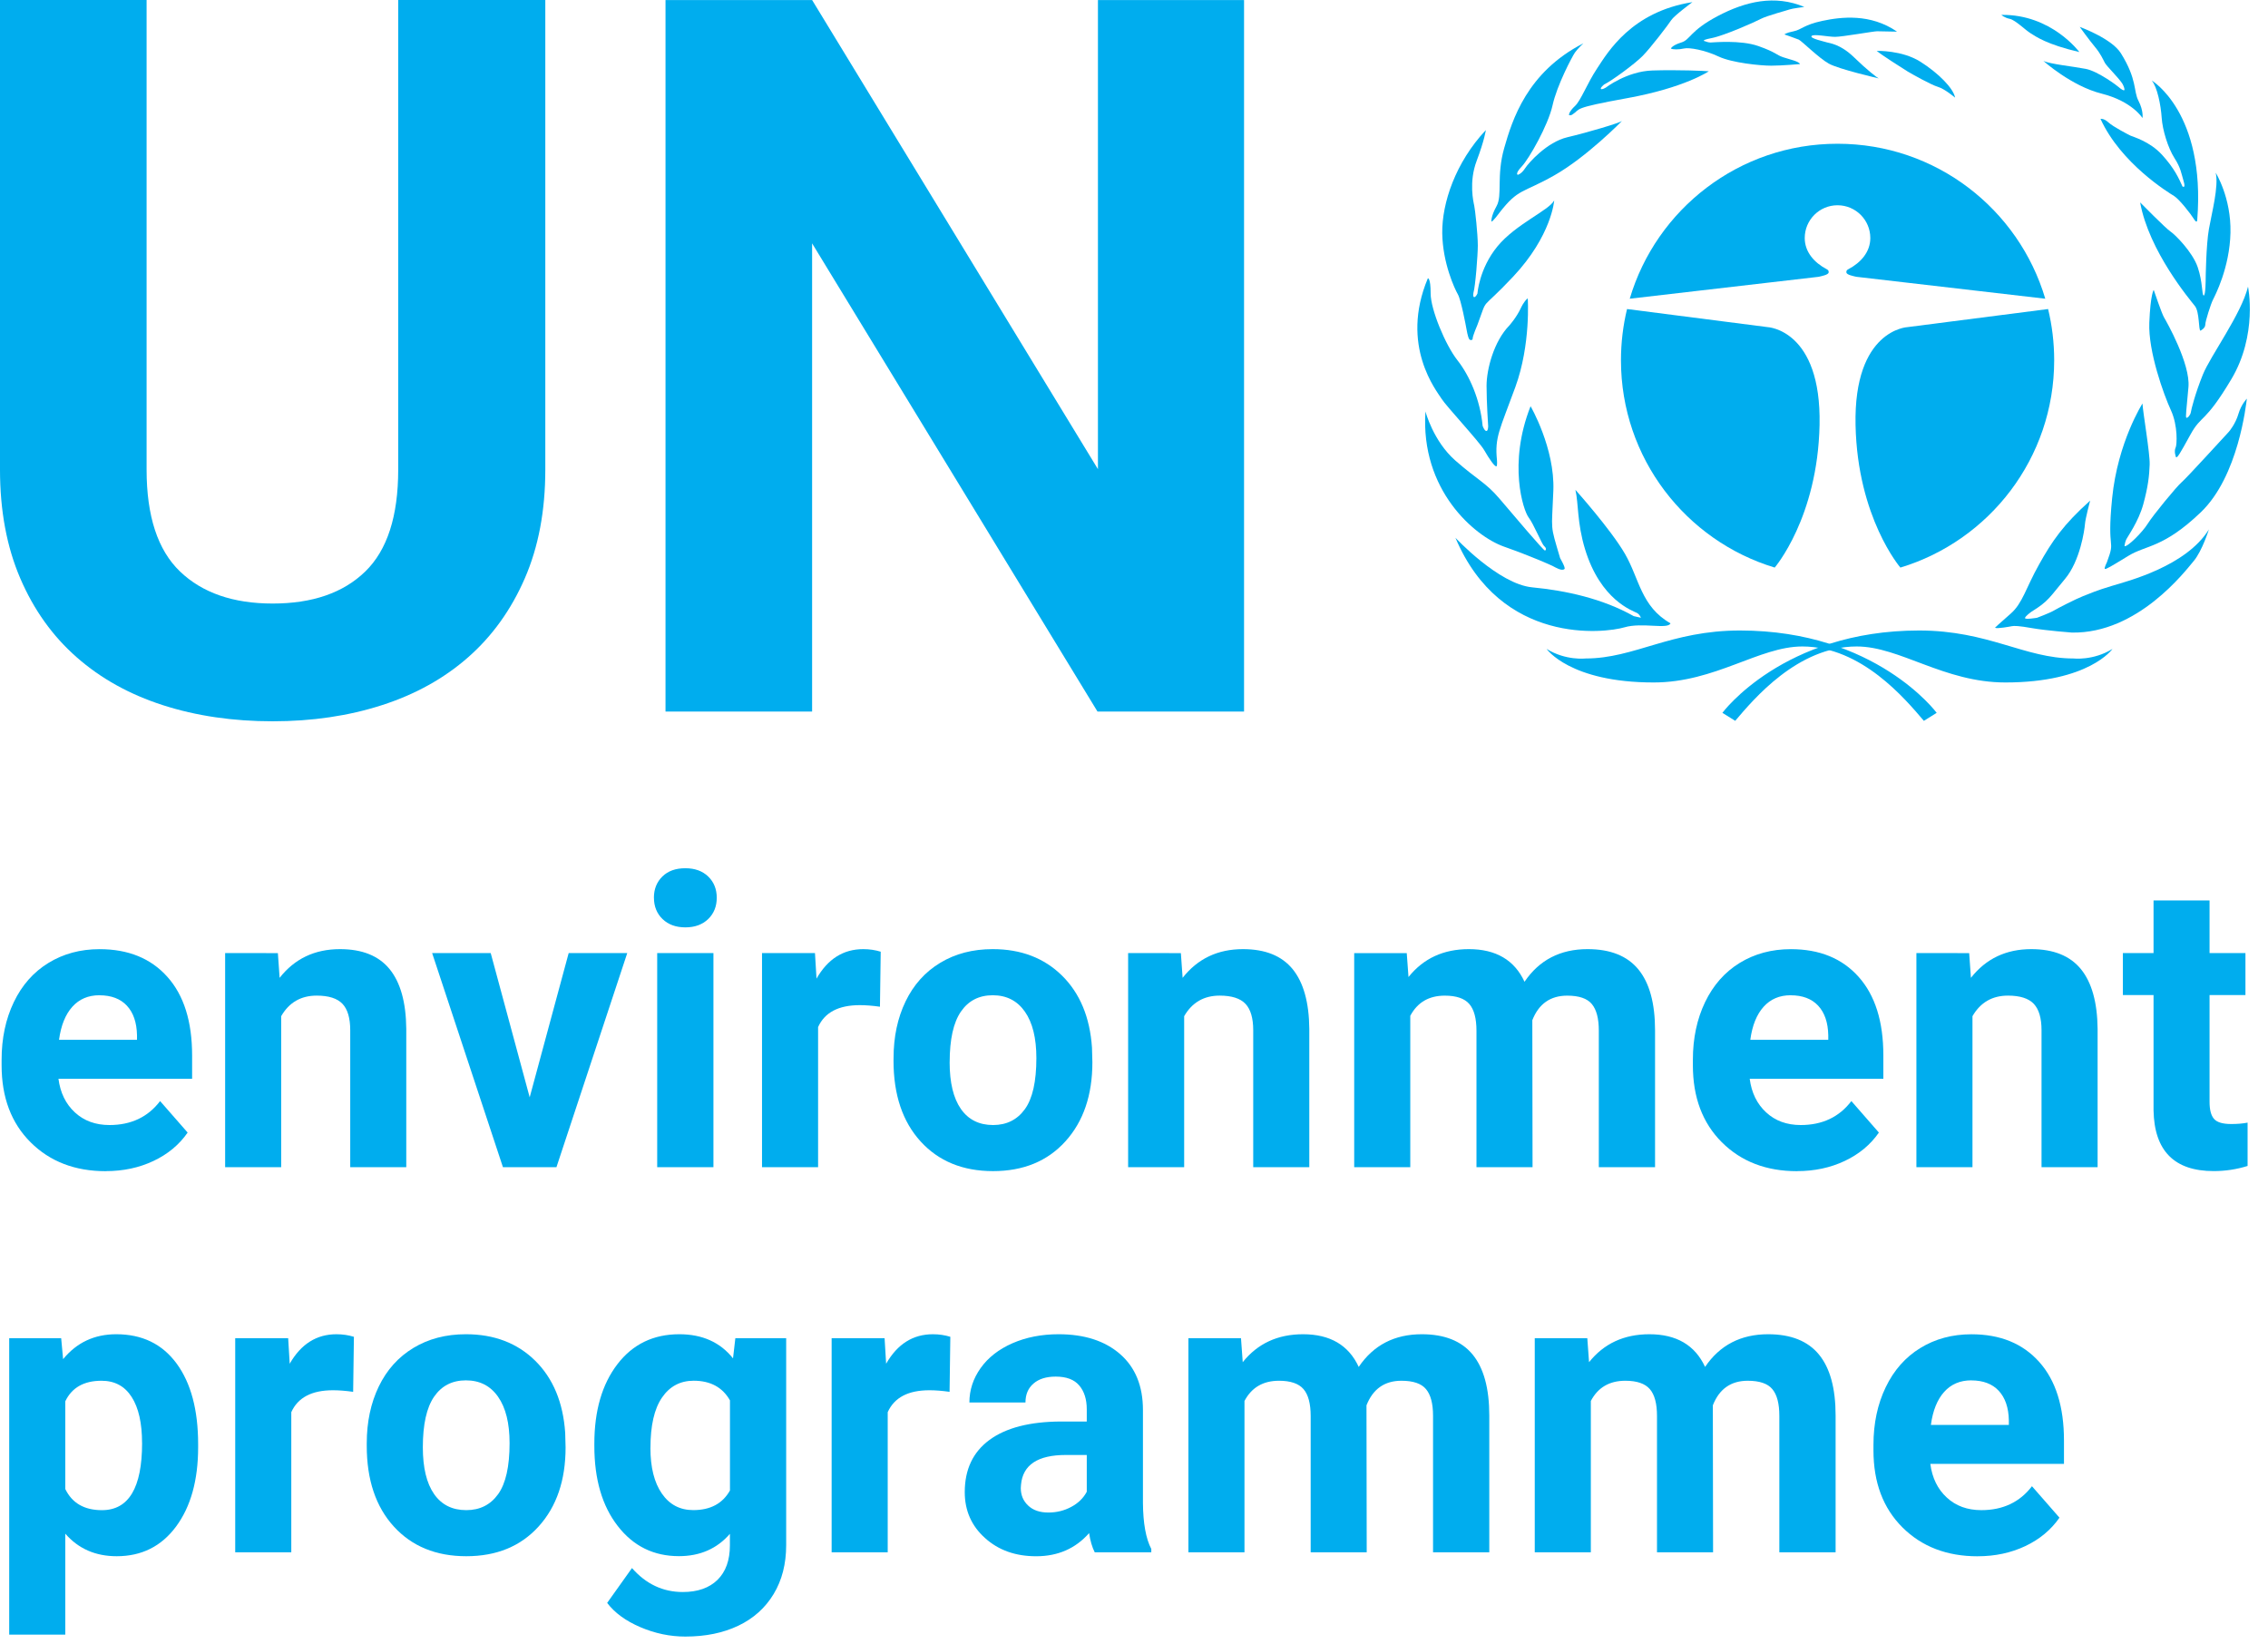 <svg height="50" viewBox="0 0 69 50" width="69" xmlns="http://www.w3.org/2000/svg"><g fill="#00adee"><path d="m53.993 17.266c-2.707-.818-4.678-3.332-4.678-6.306 0-.537.064-1.059.185-1.559l4.276.55s1.641.073 1.581 2.979c-.059 2.821-1.365 4.336-1.365 4.336"/><path d="m57.816 17.266c2.707-.818 4.679-3.332 4.679-6.306 0-.537-.064-1.059-.185-1.559l-4.277.55s-1.641.073-1.581 2.979c.059 2.821 1.364 4.336 1.364 4.336"/><path d="m55.904 6.244c.551 0 .997.447.997.997 0 .428-.295.749-.652.939-.043.023-.084.043-.075.11.009.072.213.109.301.13l5.749.667c-.807-2.726-3.329-4.714-6.317-4.714h-.008c-2.988 0-5.51 1.989-6.317 4.714l5.749-.667c.088-.021.292-.059.302-.13.009-.067-.033-.087-.075-.11-.357-.19-.652-.511-.652-.939 0-.55.446-.997.997-.997"/><path d="m58.531 21.928.389-.243s-1.848-2.505-5.983-2.505c-2.115 0-3.21.851-4.693.851 0 0-.609.073-1.192-.291 0 0 .705 1.021 3.258 1.021 1.873 0 3.21-1.095 4.523-1.095 1.8 0 3.137 1.605 3.697 2.262"/><path d="m52.791 21.928-.39-.243s1.849-2.505 5.983-2.505c2.116 0 3.21.851 4.693.851 0 0 .608.073 1.192-.291 0 0-.705 1.021-3.258 1.021-1.873 0-3.211-1.095-4.523-1.095-1.8 0-3.138 1.605-3.697 2.262"/><path d="m50.822 18.961c-.073.195-.863-.036-1.399.122-.598.177-3.758.559-5.144-2.724 0 0 1.314 1.411 2.335 1.508 1.022.098 2.14.341 3.089.876l.219.049s-.031-.098-.121-.146c-.126-.067-1.108-.385-1.581-1.946-.243-.802-.194-1.386-.291-1.799 0 0 1.069 1.192 1.507 1.946.438.754.487 1.605 1.387 2.115"/><path d="m47.599 17.307c-.079.079-.28-.048-.353-.085-.073-.036-.598-.276-1.496-.596-.887-.315-2.541-1.715-2.383-4.11 0 0 .232.9.912 1.496.681.596.924.668 1.338 1.155.414.487 1.35 1.593 1.386 1.581.036-.013.049-.074-.024-.134-.073-.061-.316-.669-.475-.876-.158-.207-.632-1.629.061-3.381 0 0 .742 1.276.693 2.566-.049 1.289-.109.985.206 2.055 0 0 .17.292.134.328"/><path d="m45.532 14.182c-.044.044-.231-.231-.377-.487-.146-.256-1.167-1.35-1.301-1.569-.133-.219-1.277-1.605-.414-3.66 0 0 .085-.025.085.462s.45 1.568.815 2.031c.365.462.693 1.203.766 1.994 0 0 .048.146.109.158.06.012.06-.146.06-.146s-.049-.729-.049-1.228c0-.498.219-1.35.693-1.836 0 0 .219-.243.353-.535 0 0 .085-.194.207-.292 0 0 .097 1.399-.377 2.7-.474 1.302-.632 1.52-.559 2.225 0 0 .012.158-.012.183"/><path d="m44.729 10.34c-.048 0-.085-.17-.109-.304-.024-.134-.17-.912-.267-1.082-.098-.17-.462-.948-.475-1.86-.012-.913.402-2.153 1.326-3.137 0 0-.036.291-.279.936-.243.644-.098 1.253-.074 1.362.025.109.109.863.109 1.216 0 .28-.073 1.24-.133 1.435 0 0-.025.133.024.133.049 0 .098-.109.098-.109s.049-.754.608-1.435c.56-.681 1.569-1.094 1.727-1.398 0 0-.074 1.069-1.252 2.322-1.051 1.116-.742.548-1.082 1.459 0 0-.146.341-.146.414s-.073.049-.073.049"/><path d="m45.374 6.741s-.024-.146.158-.474c.182-.328-.012-.913.231-1.763.243-.851.693-2.311 2.408-3.186 0 0-.17.158-.256.28-.085.122-.548.997-.681 1.605-.134.608-.717 1.629-.936 1.86-.219.231-.122.255-.122.255s.11-.024.219-.194c.109-.17.669-.803 1.289-.949.62-.146 1.605-.438 1.665-.498 0 0-1.069 1.094-2.055 1.654-.985.559-1.094.39-1.678 1.143 0 0-.194.268-.243.268"/><path d="m47.732 3.494s0-.098.183-.268.365-.681.681-1.155c.315-.474 1.034-1.714 2.893-2.006 0 0-.559.413-.644.547-.085.133-.633.851-.876 1.095-.243.243-.936.753-1.167.863 0 0-.122.098-.098.133.024.037.146-.036.146-.036s.644-.499 1.422-.523c.779-.025 1.593.012 1.715.024 0 0-.729.499-2.469.815-1.739.315-1.41.328-1.678.498 0 0-.061.049-.11.013"/><path d="m50.834 1.475s.036-.097.315-.182c.28-.085.256-.353 1.107-.803.851-.449 1.739-.656 2.638-.279 0 0-.377.049-.438.073-.06.024-.705.194-.887.291-.182.098-1.119.511-1.496.584-.377.073-.194.097-.194.097s.085.037.159.037c.073 0 .912-.085 1.459.109.547.194.535.267.754.34.219.073.474.122.511.207 0 0-.548.049-.876.049-.328 0-1.191-.085-1.604-.28-.414-.195-.889-.28-1.047-.243-.157.036-.353.036-.401 0"/><path d="m54.287 1.049s.037-.049.28-.097c.243-.049.303-.194.875-.317.571-.121 1.46-.231 2.273.328 0 0-.498-.012-.608-.012-.109 0-1.058.17-1.277.17-.219 0-.656-.097-.717-.025-.06.074.401.17.474.195.073.024.401.048.815.449.414.402.705.621.754.645 0 0-1.216-.28-1.52-.451-.304-.17-.827-.693-.912-.729-.085-.036-.438-.158-.438-.158"/><path d="m57.096 1.548s.766-.025 1.326.328c.559.353 1.009.814 1.058 1.094 0 0-.316-.268-.523-.328-.207-.061-.79-.39-.912-.462-.122-.074-.827-.523-.948-.632"/><path d="m60.695 19.095s.109-.109.474-.425c.365-.317.462-.779.864-1.495.401-.718.741-1.216 1.556-1.946 0 0-.146.546-.158.717-.012.17-.146 1.119-.608 1.667-.461.547-.487.668-1.021.997 0 0-.206.146-.194.195.012.048.365-.012.365-.012s.39-.146.511-.219c.122-.073.669-.353.887-.438.219-.085.401-.17.889-.316.487-.146 2.249-.596 2.942-1.715 0 0-.206.657-.462.961-.256.304-1.702 2.213-3.708 2.177 0 0-.791-.061-1.205-.134-.413-.074-.559-.074-.62-.06-.06.012-.449.085-.511.048"/><path d="m65.182 12.273s-.754 1.179-.924 2.882c-.17 1.702.122 1.192-.158 1.946 0 0-.097.194-.061.206.037.012.182-.073.718-.401.535-.328 1.058-.23 2.201-1.325s1.374-3.271 1.399-3.454c0 0-.17.171-.256.462-.085.292-.267.523-.304.559s-1.277 1.399-1.423 1.52c-.146.122-.876 1.009-1.034 1.265-.158.256-.621.717-.706.681 0 0 .012-.109.049-.194.036-.085.377-.548.523-1.082.146-.535.182-.863.194-1.204.012-.34-.206-1.593-.219-1.86"/><path d="m66.204 13.914s-.076-.176-.012-.304c.036-.073.073-.657-.146-1.131-.219-.475-.693-1.788-.657-2.663.036-.876.134-.997.134-.997s.243.717.315.839c.074.122.803 1.41.742 2.115-.061.706-.097.924-.061.936.037.012.122-.085.134-.17.012-.085.133-.571.365-1.143.231-.572 1.168-1.836 1.374-2.675 0 0 .304 1.459-.511 2.821-.814 1.362-.9 1.058-1.24 1.678-.341.621-.39.693-.438.693"/><path d="m66.945 10.06c-.061-.012-.024-.571-.17-.753-.145-.183-1.398-1.667-1.665-3.15 0 0 .79.802.924.887.134.085.669.62.827 1.082.158.462.122.851.183.863.06.012.06-.511.06-.511s.012-1.021.098-1.508c.085-.486.304-1.301.207-1.715 0 0 .474.754.449 1.825-.024 1.069-.474 1.921-.535 2.043-.061.122-.231.645-.231.754 0 .11-.146.182-.146.182"/><path d="m65.462 2.448s1.641.973 1.386 4.232c0 0 0 .146-.098-.012-.097-.158-.449-.608-.608-.706-.158-.097-1.617-.984-2.238-2.346 0 0 .098-.024.243.109.146.134.596.365.669.401.073.036.583.17.961.584.377.413.511.717.62.96 0 0 .109.085.036-.158-.073-.243-.085-.401-.28-.705-.194-.304-.364-.851-.388-1.229-.025-.377-.134-.935-.304-1.131"/><path d="m65.182 3.591s.036-.219-.122-.523c-.159-.304-.034-.642-.535-1.447-.279-.451-1.253-.803-1.253-.803s.28.39.462.608c.183.219.243.377.304.487.061.109.399.434.523.62.025.037.073.134.073.195 0 .06-.133-.037-.17-.073-.036-.037-.632-.487-1.009-.56-.377-.073-1.094-.146-1.289-.243 0 0 .851.766 1.776.997.924.232 1.24.742 1.24.742"/><path d="m63.261 1.584s-.851-1.155-2.372-1.131c0 0 .085.085.256.121.17.037.474.341.632.438.158.097.486.34 1.483.571"/><path d="m16.59 0v14.287c0 1.248-.208 2.351-.624 3.307-.416.957-.991 1.757-1.724 2.401-.734.645-1.609 1.13-2.625 1.457-1.016.327-2.123.49-3.322.49-1.209 0-2.322-.163-3.338-.49-1.015-.327-1.89-.812-2.623-1.457-.734-.644-1.306-1.444-1.717-2.401-.411-.956-.617-2.059-.617-3.307v-14.287h4.46v14.287c0 1.417.34 2.45 1.018 3.099.679.65 1.618.974 2.817.974 1.209 0 2.148-.324 2.817-.974.669-.649 1.003-1.682 1.003-3.099v-14.287z"/><path d="m37.848 21.645h-4.459l-8.682-14.242v14.242h-4.46v-21.644h4.46l8.696 14.271v-14.271h4.445z"/><path d="m3.023 30.276c-.338 0-.613.117-.823.351-.21.234-.345.568-.404 1.004h2.372v-.14c-.008-.387-.111-.686-.307-.897-.196-.211-.476-.317-.838-.317m.195 5.351c-.937 0-1.699-.293-2.287-.879s-.882-1.367-.882-2.342v-.168c0-.654.124-1.239.372-1.755.247-.515.598-.913 1.054-1.192.454-.278.972-.418 1.555-.418.873 0 1.561.28 2.063.843.502.561.752 1.358.752 2.389v.71h-4.066c.055.425.221.767.499 1.023.278.257.628.385 1.053.385.657 0 1.17-.243 1.54-.729l.838.958c-.256.369-.602.657-1.038.863-.437.207-.92.31-1.452.31"/><path d="m8.454 28.994.053.752c.457-.582 1.069-.873 1.836-.873.677 0 1.18.203 1.51.608s.5 1.012.507 1.818v4.207h-1.705v-4.166c0-.369-.079-.637-.236-.803-.157-.166-.42-.25-.785-.25-.48 0-.84.209-1.08.626v4.593h-1.705v-6.513z"/><path d="m16.115 33.381 1.186-4.388h1.782l-2.154 6.513h-1.628l-2.154-6.513h1.782z"/><path d="m19.994 35.506h1.711v-6.513h-1.711zm-.1-8.197c0-.261.086-.477.257-.645.171-.168.404-.252.699-.252.291 0 .523.085.696.252.173.168.26.384.26.645 0 .264-.087.481-.262.65-.175.168-.406.252-.693.252-.287 0-.518-.084-.694-.252-.174-.169-.262-.386-.262-.65z"/><path d="m26.771 30.625c-.232-.033-.437-.048-.614-.048-.645 0-1.068.222-1.268.667v4.262h-1.706v-6.513h1.611l.047.777c.342-.598.816-.897 1.422-.897.189 0 .366.027.531.078z"/><path d="m28.891 32.313c0 .619.114 1.093.342 1.421.228.327.556.49.98.49.413 0 .736-.162.969-.485.232-.323.348-.841.348-1.552 0-.607-.116-1.077-.348-1.41-.233-.334-.559-.501-.98-.501-.417 0-.74.166-.968.498-.228.331-.342.846-.342 1.54zm-1.706-.123c0-.647.122-1.222.366-1.728.244-.505.595-.896 1.054-1.173.458-.277.99-.416 1.596-.416.862 0 1.564.269 2.11.806.545.538.848 1.268.911 2.191l.012.446c0 .999-.274 1.801-.821 2.405-.547.604-1.281.905-2.201.905-.92 0-1.655-.301-2.204-.903-.549-.602-.824-1.421-.824-2.455z"/><path d="m35.926 28.994.053.752c.457-.582 1.069-.873 1.836-.873.677 0 1.18.203 1.511.608.33.405.5 1.012.507 1.818v4.207h-1.706v-4.166c0-.369-.079-.637-.236-.803-.157-.166-.419-.25-.785-.25-.48 0-.84.209-1.08.626v4.593h-1.705v-6.513z"/><path d="m42.798 28.994.053.728c.453-.566 1.064-.849 1.836-.849.822 0 1.387.331 1.694.993.448-.662 1.088-.993 1.918-.993.693 0 1.208.206 1.546.617.338.412.507 1.03.507 1.856v4.16h-1.711v-4.153c0-.369-.07-.639-.212-.809-.141-.171-.391-.256-.749-.256-.511 0-.866.248-1.062.747l.007 4.472h-1.706v-4.147c0-.377-.072-.65-.219-.819-.146-.168-.394-.253-.744-.253-.484 0-.834.205-1.051.614v4.605h-1.706v-6.513z"/><path d="m54.477 30.276c-.338 0-.612.117-.823.351-.21.234-.345.568-.404 1.004h2.372v-.14c-.008-.387-.111-.686-.307-.897-.197-.211-.476-.317-.838-.317m.195 5.351c-.937 0-1.699-.293-2.287-.879-.588-.586-.882-1.367-.882-2.342v-.168c0-.654.124-1.239.372-1.755.248-.515.598-.913 1.053-1.192.454-.278.972-.418 1.555-.418.874 0 1.561.28 2.063.843.501.561.752 1.358.752 2.389v.71h-4.066c.055.425.222.767.5 1.023.277.257.628.385 1.053.385.656 0 1.17-.243 1.54-.729l.837.958c-.256.369-.602.657-1.038.863-.437.207-.921.31-1.452.31"/><path d="m59.909 28.994.053.752c.457-.582 1.069-.873 1.836-.873.676 0 1.18.203 1.51.608s.5 1.012.508 1.818v4.207h-1.706v-4.166c0-.369-.079-.637-.236-.803-.157-.166-.42-.25-.785-.25-.48 0-.84.209-1.08.626v4.593h-1.706v-6.513z"/><path d="m67.222 27.392v1.601h1.092v1.276h-1.092v3.25c0 .241.045.414.136.518.09.104.263.156.52.156.188 0 .356-.013.501-.042v1.318c-.334.104-.678.156-1.032.156-1.196 0-1.806-.615-1.829-1.847v-3.509h-.933v-1.276h.933v-1.601z"/><path d="m4.322 43.899c0-.606-.105-1.073-.316-1.402-.21-.329-.516-.494-.917-.494-.535 0-.903.208-1.103.626v2.667c.208.43.58.644 1.115.644.814 0 1.222-.68 1.222-2.041zm1.706.126c0 1.003-.224 1.807-.67 2.411-.447.604-1.049.905-1.808.905-.645 0-1.167-.229-1.564-.686v3.071h-1.706v-9.017h1.581l.059.637c.413-.505.952-.758 1.617-.758.787 0 1.399.297 1.836.891.436.594.655 1.412.655 2.456z"/><path d="m10.744 42.34c-.232-.033-.437-.048-.614-.048-.645 0-1.068.222-1.268.667v4.262h-1.706v-6.513h1.611l.047.777c.342-.598.816-.897 1.422-.897.189 0 .366.027.531.078z"/><path d="m12.864 44.028c0 .619.114 1.093.342 1.421.228.328.555.49.98.49.413 0 .736-.162.968-.485.232-.323.349-.84.349-1.552 0-.607-.116-1.077-.349-1.41-.232-.334-.558-.501-.98-.501-.417 0-.74.166-.968.498-.228.332-.342.846-.342 1.54zm-1.706-.122c0-.647.122-1.223.366-1.729.244-.505.595-.896 1.054-1.173.458-.277.99-.416 1.596-.416.861 0 1.564.269 2.11.807.544.537.848 1.268.911 2.191l.012.446c0 .998-.273 1.8-.82 2.404s-1.281.905-2.201.905c-.92 0-1.655-.301-2.204-.903-.549-.602-.824-1.421-.824-2.455z"/><path d="m19.788 44.046c0 .591.116 1.054.348 1.389.232.336.55.503.956.503.52 0 .892-.199 1.116-.597v-2.742c-.228-.398-.596-.597-1.104-.597-.409 0-.73.171-.964.513-.235.342-.351.852-.351 1.531zm-1.706-.129c0-.999.233-1.804.699-2.414.466-.61 1.095-.915 1.886-.915.7 0 1.245.245 1.634.734l.071-.614h1.546v6.297c0 .569-.127 1.065-.381 1.486-.254.421-.611.742-1.071.962-.461.221-.999.332-1.616.332-.469 0-.925-.096-1.369-.286-.445-.191-.781-.436-1.009-.738l.755-1.06c.425.485.94.729 1.546.729.452 0 .804-.124 1.056-.37.251-.247.377-.597.377-1.051v-.349c-.393.453-.911.679-1.551.679-.768 0-1.388-.305-1.862-.918-.474-.611-.711-1.423-.711-2.435z"/><path d="m28.889 42.34c-.232-.033-.437-.048-.614-.048-.646 0-1.068.222-1.268.667v4.262h-1.706v-6.513h1.611l.047.777c.342-.598.816-.897 1.422-.897.189 0 .366.027.531.078z"/><path d="m31.894 46.012c.252 0 .484-.057.697-.172.212-.113.37-.267.472-.46v-1.119h-.638c-.853 0-1.307.301-1.362.902l-.007.103c0 .217.075.395.225.535.148.141.354.211.613.211zm1.411 1.209c-.079-.156-.136-.351-.171-.583-.414.47-.95.704-1.611.704-.626 0-1.144-.183-1.555-.554-.412-.369-.617-.835-.617-1.396 0-.691.25-1.22.752-1.589.502-.369 1.226-.556 2.175-.56h.785v-.373c0-.301-.076-.543-.228-.722-.152-.181-.39-.271-.717-.271-.288 0-.513.07-.675.211-.164.14-.245.333-.245.577h-1.706c0-.377.114-.726.342-1.047.228-.321.551-.573.968-.756.417-.182.885-.274 1.404-.274.786 0 1.411.202 1.873.606.462.403.693.97.693 1.7v2.824c.005.617.088 1.085.254 1.402v.102z"/><path d="m37.755 40.709.053.729c.452-.567 1.064-.85 1.835-.85.822 0 1.387.331 1.694.994.448-.663 1.088-.994 1.918-.994.693 0 1.208.206 1.547.617.338.412.507 1.03.507 1.856v4.16h-1.711v-4.153c0-.369-.071-.639-.213-.809-.141-.171-.391-.256-.749-.256-.511 0-.866.248-1.063.747l.007 4.472h-1.705v-4.147c0-.377-.073-.65-.219-.819-.146-.168-.394-.253-.744-.253-.485 0-.834.205-1.051.615v4.604h-1.706v-6.513z"/><path d="m48.291 40.709.053.729c.453-.567 1.064-.85 1.836-.85.822 0 1.387.331 1.694.994.448-.663 1.088-.994 1.918-.994.693 0 1.208.206 1.546.617.339.412.507 1.03.507 1.856v4.16h-1.712v-4.153c0-.369-.07-.639-.212-.809-.141-.171-.391-.256-.749-.256-.511 0-.866.248-1.062.747l.007 4.472h-1.706v-4.147c0-.377-.072-.65-.219-.819-.146-.168-.394-.253-.744-.253-.484 0-.834.205-1.05.615v4.604h-1.706v-6.513z"/><path d="m59.971 41.991c-.338 0-.612.117-.823.351-.21.234-.345.568-.404 1.004h2.372v-.139c-.008-.387-.111-.686-.307-.898-.196-.211-.476-.317-.838-.317m.196 5.351c-.937 0-1.7-.293-2.288-.879-.588-.585-.882-1.367-.882-2.342v-.168c0-.654.124-1.239.373-1.755.247-.515.598-.913 1.053-1.192.453-.278.972-.418 1.555-.418.874 0 1.561.28 2.063.843.502.562.752 1.358.752 2.389v.71h-4.066c.055.425.221.767.499 1.023.277.257.628.385 1.053.385.656 0 1.17-.243 1.54-.728l.837.957c-.256.369-.602.657-1.038.864-.437.206-.92.31-1.451.31"/></g></svg>